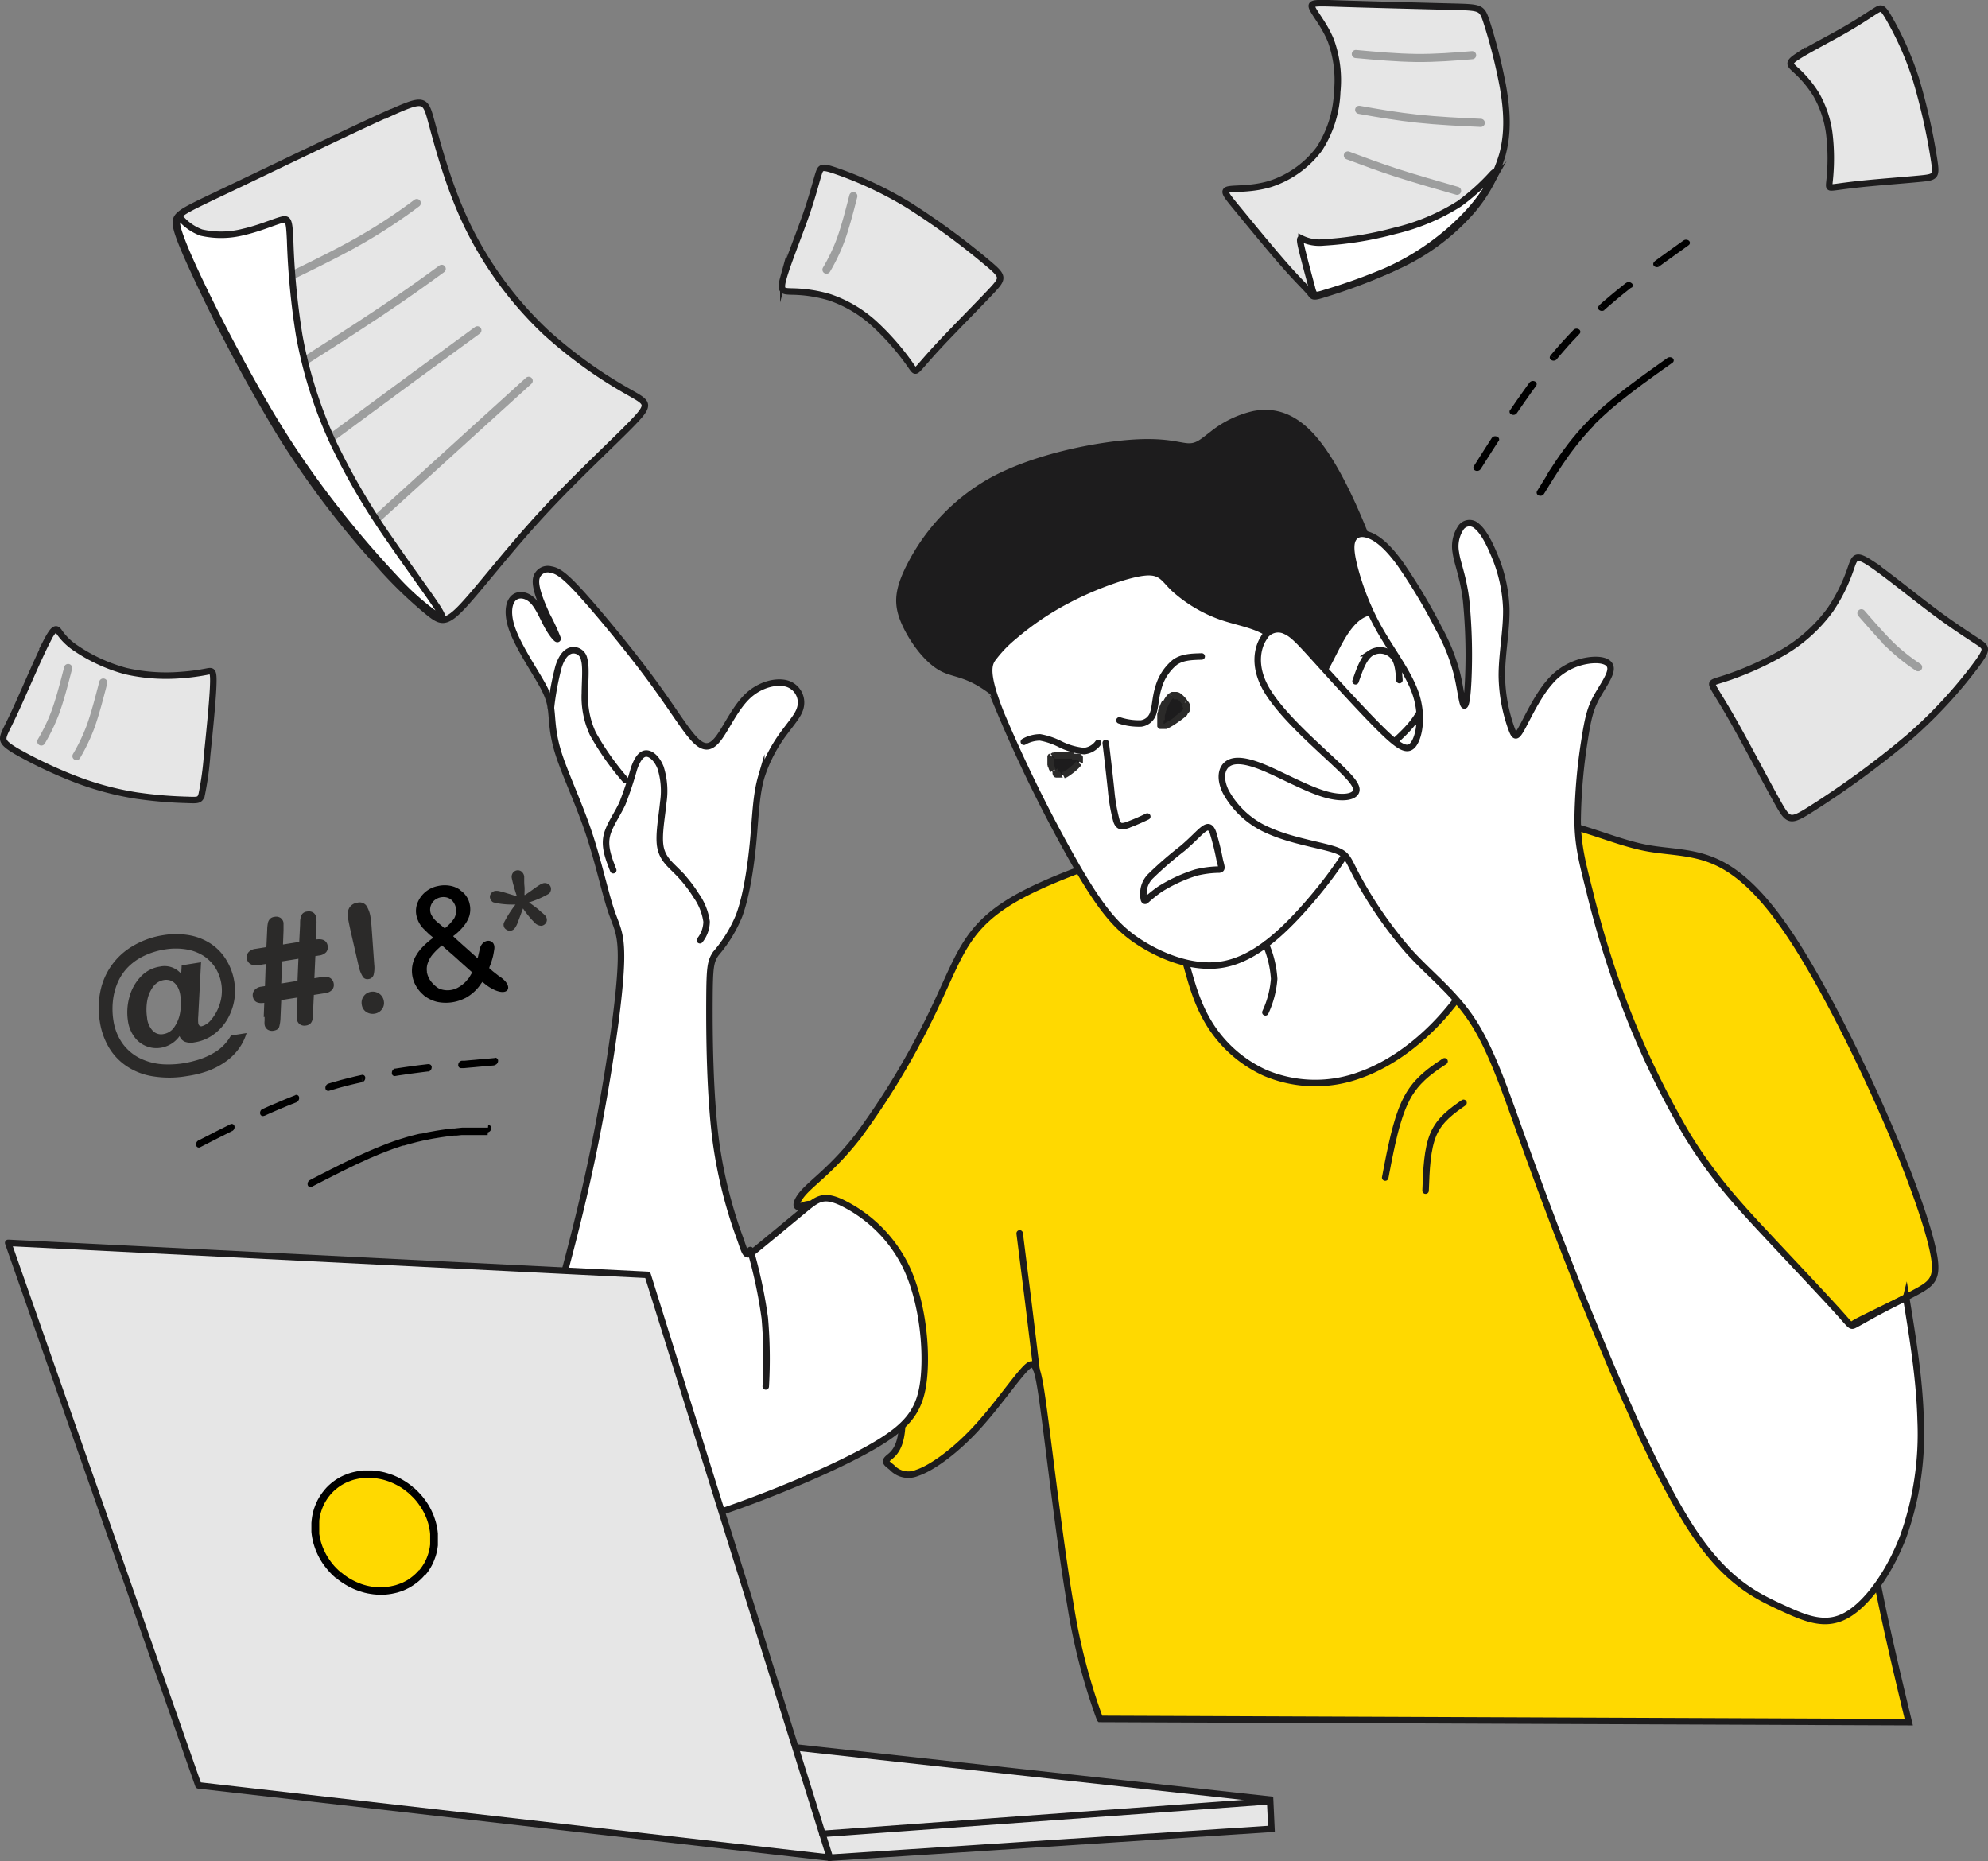 <?xml version="1.0" encoding="UTF-8"?> <svg xmlns="http://www.w3.org/2000/svg" id="Слой_1" data-name="Слой 1" viewBox="0 0 367.33 343.83"><rect x="0" y="0" width="367.33" height="343.83" fill="#808080" stroke="none"/> <defs> <style>.cls-1,.cls-5,.cls-9{fill:#1d1c1d;}.cls-1,.cls-2,.cls-3,.cls-4,.cls-6,.cls-7{stroke:#1d1c1d;stroke-width:1.2px;}.cls-1,.cls-2,.cls-3,.cls-4,.cls-6,.cls-8{stroke-miterlimit:10;}.cls-1,.cls-11,.cls-12,.cls-2,.cls-3,.cls-6,.cls-7,.cls-9{fill-rule:evenodd;}.cls-11,.cls-2{fill:#ffd900;}.cls-2,.cls-3,.cls-4,.cls-6,.cls-7,.cls-8{stroke-linecap:round;}.cls-3{fill:#fff;}.cls-4,.cls-8{fill:none;}.cls-6,.cls-7{fill:#e6e6e6;}.cls-7{stroke-linejoin:round;}.cls-8{stroke:#9d9e9e;stroke-width:1.5px;}.cls-10{fill:#2b2a29;}</style> </defs> <g id="Слой_1-2" data-name="Слой_1"> <path class="cls-1" d="M312.76,238.38c-6.91-6.73-9.83-5.84-12.68-7.34s-5.62-5.36-7-8.58-1.28-5.77,1.06-10.34a37.52,37.52,0,0,1,14.77-15.53c7.82-4.39,18.86-6.58,25.62-7.13s9.24.55,11,.62,2.67-.88,4.46-2.23a19,19,0,0,1,7.67-3.73c3.26-.62,7.13-.1,11.19,4.68s8.29,13.85,12.17,25,7.38,24.27,4.56,34.58-11.95,17.76-20.35,21.52-16.08,3.84-25.37-3.29S319.67,245.1,312.76,238.38Z" transform="translate(-125.99 -107.59)"></path> <path class="cls-2" d="M398.39,257a129.05,129.05,0,0,1,18.31,3.25c4.86,1.35,9.17,3.18,13.48,4s8.63.59,13.08,2.67,9.07,6.47,14.55,15.06,11.84,21.38,16.55,32.19,7.79,19.66,8.81,24.56,0,5.85-3,7.49-8,4-10.49,5.27-2.6,1.49-2.09,7.89,1.61,19,3.56,31.06,4.74,23.71,7.53,35.32l-149.45-.6a111,111,0,0,1-5.45-21.08c-1.86-10.82-3.76-27.34-4.93-36s-1.6-9.57-3.58-7.45-5.48,7.23-9.28,11.25-7.89,6.95-10.53,7.82a4.12,4.12,0,0,1-4.67-1c-.88-.73-1.46-1-.73-1.68s2.77-1.68,2.63-7.46-2.49-16.3-5.48-24-6.66-12.72-9.14-14.55-3.8-.51-4.46-.44-.66-1.09,1.17-3,5.48-4.54,9.79-10.09a140.94,140.94,0,0,0,12.58-20.54c3.28-6.5,4.89-11,7.16-14.69s5.19-6.43,10.16-9.14,12-5.33,21.41-8.55,21.27-7,32.53-8.33,21.93-.15,30,.88Z" transform="translate(-125.99 -107.59)"></path> <path class="cls-3" d="M344.63,283.92c1.06,3.17,1.86,7.49,4.13,11.62a23.55,23.55,0,0,0,11,10.27,23.84,23.84,0,0,0,17.61.36c6.33-2.26,12.69-7.23,17.69-13.81s8.66-14.77,9.58-22.55-.92-15.17-5.67-20.91-12.42-9.83-19.59-9.06-13.81,6.4-20.13,13.34-12.32,15.2-14.66,20.36S343.57,280.74,344.63,283.92Z" transform="translate(-125.99 -107.59)"></path> <path class="cls-3" d="M310.61,238.64A261.66,261.66,0,0,0,325,267.8c4.83,8.33,7.75,11.55,12,14.18s9.8,4.68,14.91,3.8,9.8-4.68,14.47-9.8,9.36-11.54,11.26-16.37,1-8,2.27-10.67,4.6-4.68,7-7.67,3.88-7,2.71-11-5-8.11-8-9.28-5.41.59-7.53,4.09-4,8.77-5.85,8.77-3.58-5.26-6.36-8-6.58-3.07-10.16-4.31a25.9,25.9,0,0,1-8.84-5.26c-1.9-1.83-2.34-3.29-5.56-2.92s-9.21,2.55-13.88,5a52.4,52.4,0,0,0-10.09,6.79,23,23,0,0,0-3.65,3.73c-.88,1.1-1.91,2.41.95,9.8Z" transform="translate(-125.99 -107.59)"></path> <path class="cls-4" d="M359.88,282.05a19.12,19.12,0,0,1,1.54,6.38,17.87,17.87,0,0,1-1.62,6.19" transform="translate(-125.99 -107.59)"></path> <path class="cls-4" d="M376.46,233.45c.73-2.12,1.46-4.24,2.74-5.16a3.25,3.25,0,0,1,4.09.4c1,1,1.14,2.78,1.28,4.54" transform="translate(-125.99 -107.59)"></path> <path class="cls-4" d="M315.17,244.63a6.14,6.14,0,0,1,3-.81,13.42,13.42,0,0,1,3.75,1.28,12.53,12.53,0,0,0,4.38,1.25,3.68,3.68,0,0,0,2.6-1.5" transform="translate(-125.99 -107.59)"></path> <path class="cls-4" d="M332.83,240.68a11.63,11.63,0,0,0,4,.57,2.73,2.73,0,0,0,2.27-2c.38-1.17.38-2.81.93-4.6a9.24,9.24,0,0,1,3.07-4.72c1.43-1,3.18-1,4.93-1.06" transform="translate(-125.99 -107.59)"></path> <path class="cls-4" d="M330.3,244.85c.37,3.1.73,6.21,1,8.79a32.59,32.59,0,0,0,1,5.66c.38,1,.89,1.08,1.86.77a40.28,40.28,0,0,0,3.82-1.63" transform="translate(-125.99 -107.59)"></path> <path class="cls-4" d="M337.27,272.84a4.43,4.43,0,0,1,1.35-3.41,68,68,0,0,1,5.84-5.07c1.89-1.6,3-2.88,3.84-3.52s1.34-.64,1.81.56a47,47,0,0,1,1.24,5c.33,1.39.55,1.75-.08,1.85a18.77,18.77,0,0,0-4.26.54,28.33,28.33,0,0,0-6.7,3.08,24.62,24.62,0,0,0-2.62,2.11c-.33.17-.41-.34-.42-1.15Z" transform="translate(-125.99 -107.59)"></path> <path class="cls-3" d="M478.19,347.29c1.25,7.61,2.49,15.21,2.68,22.7a56.49,56.49,0,0,1-3.22,21.49c-2.52,6.62-6.68,12.47-10.59,14.59s-7.57.51-12.06-1.57-9.83-4.65-15.83-13.49S426.53,367,421,353.62s-9.91-25.1-13.38-34.75-6-17.25-9.54-22.66-8-8.62-12-13.12a75.55,75.55,0,0,1-9.36-13.58c-1.76-3.31-1.69-4.16-4.35-5s-8.08-1.68-12.09-3.53a16.27,16.27,0,0,1-7.8-7.12c-1.16-2.39-.84-4.29.36-5.15s3.3-.69,6.61.67,7.84,3.9,11.28,4.92,5.8.51,5.88-.76-2.14-3.31-5.8-6.71-8.78-8.14-11-12.19-1.47-7.38-.34-9.13a3,3,0,0,1,4.07-1.32c1.39.61,2.64,2,5.89,5.59s8.51,9.4,11.87,12.69,4.83,4.06,5.89,2.59,1.72-5.22.42-9.18-4.57-8.12-6.92-12.34a48.26,48.26,0,0,1-4.49-11.33c-.7-2.84-.69-4.26-.17-5.12s1.55-1.15,3-.6,3.26,1.94,5.63,5.19a103.24,103.24,0,0,1,7.2,12.06,35.19,35.19,0,0,1,3.36,8.41c.59,2.44.88,5.08,1.21,5.66s.69-.88.86-4.81a103,103,0,0,0-.42-14.67c-.55-4.35-1.61-6.65-1.88-8.67a6.18,6.18,0,0,1,1-4.67,1.93,1.93,0,0,1,2.88-.19c1,.81,2.06,2.53,3.14,5.13a27.79,27.79,0,0,1,2.3,10.06c.09,4-.86,8.54-.82,12.59a30,30,0,0,0,1.72,9.47c.66,1.83.95,1.9,2,0s2.88-5.88,5.08-8.4a11.52,11.52,0,0,1,7-4c2.24-.36,4.18,0,4.29,1.35s-1.61,3.56-2.69,5.59-1.51,3.86-2.12,7.78A101.44,101.44,0,0,0,417.5,259c0,4.68.88,8,2.14,13a179.26,179.26,0,0,0,6,19.77,158.24,158.24,0,0,0,12.17,25.65c4.64,7.57,9.46,12.83,14.56,18.28s10.45,11.11,13.07,14,2.47,3.06,3.29,2.63,2.59-1.45,4.32-2.38,3.43-1.77,5.13-2.62Z" transform="translate(-125.99 -107.59)"></path> <path class="cls-4" d="M317.51,360.61Q316,348,314.4,335.46" transform="translate(-125.99 -107.59)"></path> <path class="cls-5" d="M382.53,325.26a.6.6,0,1,1-1.18-.22Zm2.75-14.77,1.07.55h0l-.16.33-.16.34-.16.35-.15.36-.15.37-.14.38-.14.39-.14.4-.13.4-.13.42-.13.42-.13.43-.12.44-.12.44-.12.45-.11.46-.11.46-.11.47-.11.47-.11.48-.1.48-.11.49-.1.49-.1.49-.1.49-.1.5-.1.5-.09.5-.1.51-.1.5-.09.51-.1.5-1.18-.22.1-.51.09-.5.1-.51.1-.5.09-.51.1-.5.1-.5.1-.5.1-.5.11-.49.1-.49.11-.49.11-.48.11-.48.11-.48.11-.47.12-.46.12-.46.12-.46.13-.45.13-.44.13-.44.13-.43.14-.42.15-.41.14-.41.15-.4.16-.39.16-.38.16-.37.17-.36.18-.36Zm7.29-7.32.67,1-.25.17-.24.16-.25.17-.24.16L392,305l-.25.17-.24.17-.23.17-.24.17-.23.18-.24.18-.23.18-.23.18-.22.19-.23.2-.22.19-.22.21-.21.21-.21.21-.22.22-.2.22-.21.24-.2.23-.19.25-.2.25-.19.27-.18.27-.19.28-.18.28-.17.3-.17.31-.17.32-1.07-.55.18-.34.19-.33.19-.33.19-.31.2-.3.2-.3.21-.28.21-.28.21-.27.22-.26.22-.25.23-.24.23-.24.23-.23.23-.22.23-.22.24-.21.24-.21.24-.2.24-.2.24-.19.25-.19.24-.18.25-.18.25-.18.24-.18.25-.17.25-.17.25-.17.25-.16.24-.17.25-.16Zm0,0a.6.6,0,1,1,.67,1l-.67-1Z" transform="translate(-125.99 -107.59)"></path> <path class="cls-4" d="M396.41,311.34c-2.19,1.53-4.38,3.07-5.55,5.77s-1.32,6.58-1.46,10.45" transform="translate(-125.99 -107.59)"></path> <path class="cls-3" d="M274.42,331.22c-2.56,2.12-6.61,5.48-8.6,7.09s-1.92,1.46-3-1.68a85.31,85.31,0,0,1-4.53-18c-1.17-8.73-1.24-20.06-1.21-26.24s.19-7.2,1.21-8.66a25.6,25.6,0,0,0,4.28-7c1.35-3.65,2.15-9.06,2.59-13.7s.51-8.52,1.5-11.91a27.61,27.61,0,0,1,4.42-8.41c1.54-2.08,2.71-3.33,2.89-4.86a3.65,3.65,0,0,0-2.52-3.95c-1.9-.58-4.9.08-7.2,2.19s-3.91,5.71-5.34,7.68-2.67,2.34-4.46.55-4.13-5.74-8-11-9.18-11.73-12.54-15.49-4.75-4.79-6.1-5a2.17,2.17,0,0,0-2.78,2c-.11,1.6,1,4.23,2,6.43a39.05,39.05,0,0,1,2,4.31c0,.37-.95-.66-1.82-2.23s-1.68-3.69-2.85-4.82-2.71-1.28-3.58-.33-1.1,3-.11,5.73,3.18,6.18,4.64,8.63,2.19,3.91,2.48,5.85.15,4.35,1.32,8.15,3.65,9,5.52,14.47,3.1,11.25,4.2,14.58,2,4.2,1.9,9.43-1.39,14.8-3,24.19-3.58,18.6-6.36,29.31-6.36,22.92-5.19,32.24,7.09,15.75,13.75,17.94,14,.15,22.88-3.07S282,378,288.13,374.31s8.09-6.69,8.6-12.54-.45-14.54-3.63-20.76a25.79,25.79,0,0,0-11.82-11.36c-3.24-1.43-4.3-.55-6.86,1.57Z" transform="translate(-125.99 -107.59)"></path> <path class="cls-4" d="M264.63,338.53a89.11,89.11,0,0,1,2.67,12.53,86.54,86.54,0,0,1,.18,12.68" transform="translate(-125.99 -107.59)"></path> <path class="cls-4" d="M227.79,238.36a52.17,52.17,0,0,1,1.41-7.6c.6-1.87,1.41-2.75,2.34-3a2,2,0,0,1,2.39,1.65c.4,1.42.15,3.84.13,6.25a16.05,16.05,0,0,0,1.48,7.49,50,50,0,0,0,6,8.52" transform="translate(-125.99 -107.59)"></path> <path class="cls-4" d="M239.3,268.36c-.8-2.05-1.6-4.09-1.24-6.1s1.9-4,2.93-6.22a66.63,66.63,0,0,0,2.15-6.46c.62-1.76,1.35-2.78,2.27-2.78s2,1,2.63,2.59a14.18,14.18,0,0,1,.51,6.4c-.26,2.7-.91,6-.55,8.18s1.76,3.29,3.07,4.61a25.12,25.12,0,0,1,3.58,4.5,11.1,11.1,0,0,1,1.9,4.78,5.6,5.6,0,0,1-1.24,3.44" transform="translate(-125.99 -107.59)"></path> <polygon class="cls-6" points="138.82 321.94 234.68 332.48 234.93 337.88 153.34 343.21 138.82 321.94"></polygon> <polygon class="cls-7" points="1.51 229.62 36.66 329.85 153.34 343.21 119.67 235.53 1.51 229.62"></polygon> <line class="cls-4" x1="151.96" y1="338.81" x2="234.09" y2="332.81"></line> <path class="cls-6" d="M197.67,128.61c-6.71,3-19.93,9.41-27.61,13.07s-9.79,4.6-10.89,5.59-1.17,2,2.08,9.17a310.18,310.18,0,0,0,16.41,31.1,165.05,165.05,0,0,0,18,23.9,78,78,0,0,0,9.75,9.47c2,1.53,2.93,2,6-1.25s8.26-10.08,14.54-16.92,13.67-13.63,17-17.1,2.71-3.62-.73-5.59A84.36,84.36,0,0,1,226.87,169a68,68,0,0,1-14.43-19.55c-3.6-7.41-5.65-15.37-6.77-19.48s-1.29-4.37-8-1.32Z" transform="translate(-125.99 -107.59)"></path> <path class="cls-8" d="M171.65,162.42c7.24-3.43,14.47-6.87,19.7-9.76A99.49,99.49,0,0,0,203,145.1" transform="translate(-125.99 -107.59)"></path> <path class="cls-8" d="M178.19,176.88c6.59-4.2,13.18-8.4,18.09-11.68s8.12-5.6,11.33-7.94" transform="translate(-125.99 -107.59)"></path> <path class="cls-8" d="M184,190.82c6.85-5.07,13.7-10.13,18.74-13.83s8.25-6,11.46-8.38" transform="translate(-125.99 -107.59)"></path> <path class="cls-8" d="M195.93,203.14l17.23-15.66c4.62-4.2,7.57-6.87,10.52-9.54" transform="translate(-125.99 -107.59)"></path> <path class="cls-3" d="M159.57,148.13a9.19,9.19,0,0,0,3.63,2.43,16.53,16.53,0,0,0,7.83-.13c2.83-.64,5.5-1.81,6.89-2.19s1.5,0,1.68,3.7a137,137,0,0,0,1.68,17.62,82,82,0,0,0,6.49,20.28,126.48,126.48,0,0,0,10.41,17.65c3.61,5.27,7,9.84,8.51,12.15s1.1,2.36-.29,1.44a47.35,47.35,0,0,1-7.38-6.62,188.67,188.67,0,0,1-12.8-15.16,168.35,168.35,0,0,1-11.5-17.36c-3.62-6.21-7.25-13.09-9.88-18.4s-4.29-9-5.18-11.32-1-3-1-3.62.26-1,.88-.47Z" transform="translate(-125.99 -107.59)"></path> <path class="cls-6" d="M270.73,159c.67-2.45,2.65-7.38,4-11.18s2-6.47,2.45-7.92.56-1.66,3.21-.76a69.26,69.26,0,0,1,13.4,6.3,134.47,134.47,0,0,1,14.64,10.71c3,2.52,3,2.78.82,5.12s-6.58,6.76-9.32,9.68-3.84,4.35-4.41,4.88-.6.16-1.82-1.52a47.15,47.15,0,0,0-6.25-7,23.55,23.55,0,0,0-8.15-4.79,25.51,25.51,0,0,0-7-1.07c-1.63-.06-2.25,0-1.57-2.47Z" transform="translate(-125.99 -107.59)"></path> <path class="cls-6" d="M134.62,226.16c-1.42,2.76-3.87,8.5-5.46,12s-2.32,4.63-2.52,5.48.13,1.41,2.39,2.75a81.89,81.89,0,0,0,10.51,5,55.34,55.34,0,0,0,11.68,3.18,79,79,0,0,0,9.41.8c2,.08,2.32.08,2.63-1a56.46,56.46,0,0,0,1-7.27c.42-4,1-9.76,1.12-12.66s-.11-2.95-1-2.8a38.17,38.17,0,0,1-4.92.66,33.47,33.47,0,0,1-10.25-.73,30.76,30.76,0,0,1-9.36-4.33,11.09,11.09,0,0,1-3-3c-.46-.59-.86-.81-2.29,1.95Z" transform="translate(-125.99 -107.59)"></path> <path class="cls-6" d="M471.47,211.57c2.63,1.7,7.69,5.85,11.67,8.83s6.85,4.78,8.39,5.81,1.74,1.29-.29,4.07a86.31,86.31,0,0,1-12.38,13.4,165.07,165.07,0,0,1-18,13.23c-4.08,2.61-4.38,2.51-6.32-.93s-5.5-10.24-7.92-14.55-3.69-6.12-4.1-7,0-.77,2.46-1.59a57.44,57.44,0,0,0,10.52-4.75,28.83,28.83,0,0,0,8.65-7.8A31.66,31.66,0,0,0,468,212.5c.67-1.89.85-2.63,3.48-.93Z" transform="translate(-125.99 -107.59)"></path> <path class="cls-6" d="M458.05,118.08c1.77-1.17,5.71-3.19,8.62-4.85s4.82-3,5.87-3.64,1.27-.73,2.44,1.28a58.15,58.15,0,0,1,5,11.29,113,113,0,0,1,3.34,14.74c.51,3.23.37,3.4-2.28,3.67s-7.84.65-11.16,1-4.79.63-5.44.65-.47-.22-.32-2a38.45,38.45,0,0,0-.11-7.81,19.44,19.44,0,0,0-2.5-7.46,20.94,20.94,0,0,0-3.8-4.5c-1-.93-1.4-1.24.36-2.41Z" transform="translate(-125.99 -107.59)"></path> <path class="cls-6" d="M368.48,109.1c.46,1.06,2.32,3.26,3.42,6a21.39,21.39,0,0,1,1.17,9.47,20.72,20.72,0,0,1-3.31,10.52,18.35,18.35,0,0,1-9.1,6.49c-3.31,1-6.34.78-7.57,1s-.64.92,1.54,3.57,5.94,7.25,8.59,10.27,4.18,4.44,4.82,5.24.38,1,3.2.09a104.08,104.08,0,0,0,13.65-5.32A40.74,40.74,0,0,0,397,147.57a28.13,28.13,0,0,0,6.6-11.44c1.07-4,.89-8,.09-12.55a97.53,97.53,0,0,0-3.07-12.1c-.84-2.52-1.1-2.52-6.12-2.65s-14.82-.38-20.2-.55S368,108,368.48,109.1Z" transform="translate(-125.99 -107.59)"></path> <path class="cls-3" d="M368.38,160.68c-.44-1.61-1.31-4.85-1.77-6.72s-.49-2.39-.14-2.3a7.48,7.48,0,0,0,4.11.72,65,65,0,0,0,13.08-2.13,39.14,39.14,0,0,0,11.94-5,40.26,40.26,0,0,0,6.2-5.59c.9-.85.51.05-.23,1.36a32.69,32.69,0,0,1-3.46,4.9,43.72,43.72,0,0,1-6.38,6,45.9,45.9,0,0,1-9.65,5.76,107.36,107.36,0,0,1-10.91,3.93c-2.34.73-2.35.73-2.79-.89Z" transform="translate(-125.99 -107.59)"></path> <path class="cls-9" d="M342.4,236.14c-.91.62-1.75,3-2,4.38s0,1.63,1,1.16a17.33,17.33,0,0,0,3.59-2.47c.78-.76.54-1.05-.06-1.78s-1.58-1.9-2.48-1.29Z" transform="translate(-125.99 -107.59)"></path> <path id="_1" data-name="1" class="cls-10" d="M341,240.65l-1.18-.26h0l0-.14,0-.14,0-.15,0-.15,0-.16,0-.16.05-.16.05-.16.06-.17,0-.17.06-.17.06-.17.06-.17.07-.17.07-.16.07-.17.07-.17.07-.16.08-.16.08-.16L341,237l.08-.15.08-.15.09-.14.09-.14.09-.13.1-.12.1-.12.1-.12.11-.11.12-.1.12-.09.68,1-.05,0-.05.05-.06.06-.06.07-.07.07-.06.09-.07.1-.07.11-.07.11-.07.12-.07.13-.07.13-.07.14-.07.15-.06.14-.07.15-.06.15-.06.16-.06.16-.06.15-.06.16,0,.15-.05.16-.05.16-.05.15-.05.15,0,.14,0,.15,0,.14,0,.13,0,.13,0,.12Zm.14.49.51,1.08h0l-.11.05-.1,0-.1,0-.1,0-.1,0-.1,0-.1,0-.1,0h-.33l-.12,0-.12,0-.12-.07-.1-.07-.09-.1-.08-.1-.06-.11,0-.1,0-.11,0-.1v-.75l0-.12,0-.13,0-.12,0-.14,1.18.26,0,.11,0,.11,0,.1v.48h0v0l0,0,0,0,0,0,0,0h0l.06,0,.06,0,.07,0,.07,0,.08,0Zm3.43-2.35.84.85h0l-.09.08-.09.08-.09.08-.1.09-.1.09-.1.08-.11.09-.12.09-.11.09-.12.09-.12.09-.12.09-.13.09-.13.09-.13.09-.12.09-.13.09-.14.09-.13.09-.13.08-.13.08-.13.09-.12.08-.13.07-.13.08-.12.07-.12.07-.12.06-.12.06-.11.06-.11.06-.11.05-.51-1.08.09,0,.09,0,.1-.05.11-.06.1-.06.11-.06.12-.06.11-.07.12-.07.12-.08.12-.07.12-.08.12-.08.13-.08.12-.09.12-.08L343,240l.12-.09.12-.08.12-.09.11-.09.11-.08.11-.08.11-.09.11-.08.1-.08.09-.08.09-.08.09-.07.08-.07.07-.07.07-.06Zm-.11-1,.93-.76h0l.06.07.05.07.06.06.05.07.05.06.05.07,0,.06.05.07.05.07,0,.07,0,.08,0,.07,0,.08,0,.09,0,.09,0,.1v.4l0,.09,0,.1,0,.09,0,.09-.05.08-.05.08-.06.08-.06.08-.07.08-.07.08-.07.08-.08.08-.84-.85.06-.06.05-.06.05,0,0-.05,0,0,0,0,0,0v-.06h0v0l0,0,0,0,0,0,0,0,0,0,0,0,0-.05,0-.06-.05-.06,0-.06-.06-.07Zm-1.67-1.17-.68-1h0l.13-.08.14-.07.14-.05.14,0,.14,0h.42l.14,0,.12,0,.13.05.11.05.12,0,.1.06.11.07.1.07.1.07.09.07.09.08.09.08.09.08.08.08.08.09.08.08.08.08.07.08.07.08.07.08.07.08.06.08.06.07.06.07-.93.76-.05-.07-.06-.07-.06-.07-.06-.07-.06-.07-.07-.08-.06-.07-.07-.07-.06-.07-.07-.06-.06-.07-.07-.06-.07-.06-.06,0-.06-.05-.07,0-.06,0-.06,0-.06,0-.05,0-.05,0-.05,0h-.23l0,0h0l0,0Z" transform="translate(-125.99 -107.59)"></path> <path class="cls-9" d="M320.39,247.3c.6-.57,2.54-.38,3.76-.14s1.73.56,1.22,1.29a9.69,9.69,0,0,1-2.86,2.31c-.85.41-1,.09-1.5-.73s-1.22-2.15-.62-2.73Z" transform="translate(-125.99 -107.59)"></path> <path id="_1-2" data-name="1" class="cls-10" d="M324,247.75h0l-.11,0-.11,0-.12,0-.12,0-.13,0-.12,0-.13,0h-.13l-.13,0h-1.57l-.1,0h-.08l-.08,0-.07,0-.07,0,0,0,0,0,0,0,0,0h0l-.82-.87.1-.09.12-.08.11-.07.12,0,.13-.05.12-.05.13,0,.13,0,.13,0,.13,0,.14,0h1.58l.14,0,.14,0h.15l.14,0,.13,0,.14,0,.13,0,.13,0,.13,0,.12,0h0l-.24,1.17Zm.85.36h0l0,0,0,0V248h0V248h0l0,0h0l0,0-.05,0,0,0-.06,0-.07,0-.07,0-.08,0-.08,0-.09,0-.1,0-.1,0-.11,0,.24-1.17.12,0,.12,0,.11,0,.11,0,.1,0,.11,0,.1,0,.09,0,.1,0,.09,0,.09,0,.08.05.09,0,.08.05.08.06.08.07.07.07.07.08.06.1.06.1,0,.11,0,.11v.35l0,.11,0,.1,0,.1,0,.1,0,.09-.06.09-.05.09h0l-1-.68Zm-2.63,2.11h0l.07,0,.07,0,.08-.05.08,0,.09-.05.09-.05.09-.06.1-.06.09-.07.1-.07.1-.06.1-.08.1-.07.09-.07.1-.08.1-.08.1-.07.09-.08.1-.08.09-.08.09-.08.09-.07.08-.08.08-.08.08-.07.07-.07.06-.07.07-.07.05-.07.05-.06.05-.05,0-.06,1,.68-.07.09-.07.09-.07.09-.07.08-.08.09-.09.09-.08.09-.09.09-.1.08-.09.09-.1.09-.1.09-.1.09-.11.08-.1.09-.11.09-.11.08-.11.08-.1.08-.11.08-.11.08-.11.08-.11.07-.11.08-.1.07-.11.06-.1.07-.1.06-.1,0-.1.06-.09.05-.1.05h0l-.52-1.08Zm-.72-.49h0l0,.08,0,.07,0,.06,0,.06,0,.06,0,.06,0,0,0,.05,0,0,0,0,0,0v0h.18l.05,0,.06,0,.06,0,.52,1.08-.09,0-.09,0-.09,0-.09,0-.09,0-.09,0-.09,0h-.38l-.1,0-.1,0-.09,0-.09-.05-.08,0-.07-.05-.08-.06-.06-.06-.06-.06,0-.06-.06-.06,0-.07-.05-.06,0-.07-.05-.06,0-.07,0-.07,0-.07,0-.07-.05-.08,0-.07h0l1-.59Zm-.73-2h0v.37l0,.07,0,.08,0,.08,0,.08,0,.08,0,.09,0,.08,0,.09,0,.09,0,.08.05.09,0,.09.05.09,0,.08.05.09,0,.08.05.08.05.08,0,.08-1,.59,0-.07-.05-.09,0-.08-.05-.09-.05-.09-.05-.1-.05-.09,0-.1-.05-.1-.05-.1-.05-.11-.05-.1,0-.11-.05-.11,0-.11,0-.1,0-.12,0-.11,0-.11,0-.12,0-.11v-.48l0-.13,0-.13,0-.12.05-.13.07-.12.09-.11.1-.11h0l.82.87Z" transform="translate(-125.99 -107.59)"></path> <path class="cls-11" d="M201.9,382.87c4.84,4.1,5.76,10.95,2.08,15.3s-10.6,4.54-15.43.44-5.76-10.95-2.08-15.3S197.07,378.77,201.9,382.87Z" transform="translate(-125.99 -107.59)"></path> <path id="_1-3" data-name="1" d="M204.51,398.62l-1.07-.91h0l.31-.38.28-.4.26-.41.23-.41.21-.43.18-.44.16-.45.14-.45.11-.46.09-.47.06-.48,0-.47,0-.48v-.49l0-.48-.05-.49-.08-.48-.1-.49-.12-.48-.15-.48-.17-.48-.2-.47-.21-.46-.24-.46-.26-.45-.29-.44-.3-.43L203,385l-.35-.41-.38-.4-.39-.38-.42-.37.91-1.07.46.41.44.43.42.45.39.45.37.48.35.48.32.5.29.5.27.52.24.52.22.53.19.54.17.54.14.54.11.55.09.55.06.56,0,.55V392l0,.55,0,.55-.07.54-.1.54-.13.54-.16.52-.19.52-.21.51-.24.5-.27.48-.3.48-.33.46-.36.44Zm-16.42.52.91-1.07h0l.44.35.44.33.45.31.47.28.47.25.47.23.49.21.48.19.49.16.5.14.49.11.5.09.5.07.49,0,.5,0h.49l.49,0,.48-.05.48-.07.47-.1.47-.11.45-.15.45-.16.44-.18.42-.21.42-.23.4-.25L202,399l.38-.3.36-.32.34-.34.33-.37,1.07.91-.38.43-.4.4-.42.37-.44.34-.45.32-.47.3-.48.27-.49.24-.5.21-.52.19-.52.16-.54.13-.54.11-.54.08-.55.06-.56,0h-.56l-.56,0-.56-.05-.56-.08-.56-.1-.56-.13-.55-.16-.56-.18-.54-.2-.54-.24-.54-.26-.52-.29-.52-.31-.51-.34-.49-.36-.49-.4Zm-2.15-16.28,1.07.91h0l-.31.38-.28.4-.26.41-.23.41-.21.43-.18.44-.16.45-.14.45-.11.46-.09.47-.06.47,0,.48,0,.48V390l0,.48,0,.49.08.48.1.49.12.48.15.48.17.48.2.47.21.46.24.46.26.45.29.44.3.43.33.43.35.41.38.4.39.38.42.37-.91,1.07-.46-.41-.44-.43-.42-.45-.39-.46-.37-.47-.35-.48-.32-.5-.29-.5-.27-.52-.24-.52-.22-.53-.19-.54-.17-.54-.14-.55-.11-.54-.09-.56-.06-.55,0-.55v-.55l0-.55.05-.55.07-.54.1-.54.13-.54.16-.52.19-.52.21-.51.24-.5.27-.48.3-.48.33-.46.36-.44Zm16.42-.52-.91,1.07h0l-.44-.35-.44-.33-.45-.31-.47-.28-.47-.25-.47-.23-.48-.21-.49-.19-.49-.16-.5-.14-.49-.11-.5-.09-.5-.07-.49-.05-.5,0h-.49l-.49,0-.48.05-.48.07-.47.1-.47.11-.45.14-.45.17-.44.18-.42.21-.42.23-.4.25-.39.28-.38.3-.36.32-.34.34-.33.37-1.07-.91.38-.43.4-.4.42-.37.44-.35L188,381l.46-.29.49-.27.49-.24.5-.21.52-.19.52-.16.54-.13.54-.11.54-.08.55-.06.56,0h.56l.56,0,.56.05.56.08.56.1.56.13.55.16.56.18.54.2.54.24.54.26.52.29.52.31.51.34.49.36.49.4Z" transform="translate(-125.99 -107.59)"></path> <path class="cls-8" d="M398,117.79c-3.36.27-6.72.55-10.3.51s-7.38-.38-11.19-.73" transform="translate(-125.99 -107.59)"></path> <path class="cls-8" d="M399.6,130.29c-3.94-.18-7.89-.37-11.64-.77s-7.29-1-10.83-1.64" transform="translate(-125.99 -107.59)"></path> <path class="cls-8" d="M395.22,142.84c-3.8-1.09-7.6-2.18-11-3.27s-6.27-2.18-9.18-3.26" transform="translate(-125.99 -107.59)"></path> <path class="cls-8" d="M283.66,143.82c-.77,3-1.53,5.9-2.36,8.16a33.34,33.34,0,0,1-2.6,5.43" transform="translate(-125.99 -107.59)"></path> <path class="cls-8" d="M138.58,231c-.77,3-1.53,5.89-2.36,8.16a33.61,33.61,0,0,1-2.6,5.42" transform="translate(-125.99 -107.59)"></path> <path class="cls-8" d="M145.07,233.69c-.76,2.95-1.53,5.9-2.35,8.16a34.19,34.19,0,0,1-2.6,5.43" transform="translate(-125.99 -107.59)"></path> <path class="cls-8" d="M469.93,220.89c2,2.3,4,4.6,5.74,6.26a35.16,35.16,0,0,0,4.73,3.71" transform="translate(-125.99 -107.59)"></path> <path class="cls-10" d="M159.47,287.52l.09-1.58,3.58-.57-.52,10a6.52,6.52,0,0,0,0,1.24.75.75,0,0,0,.23.47.5.5,0,0,0,.4.11A3.39,3.39,0,0,0,165,296a8.56,8.56,0,0,0,1.6-2.92,8,8,0,0,0-.81-6.68,7.41,7.41,0,0,0-2.18-2.21,8.6,8.6,0,0,0-3.14-1.19,12.31,12.31,0,0,0-4,0,13.75,13.75,0,0,0-3.95,1.23,10.36,10.36,0,0,0-3,2.17,9.44,9.44,0,0,0-1.9,3,11.52,11.52,0,0,0-.78,3.26,13.61,13.61,0,0,0,.11,3.49,9.92,9.92,0,0,0,1.6,4.11,8.87,8.87,0,0,0,3.21,2.8,11.29,11.29,0,0,0,4.57,1.17,17.92,17.92,0,0,0,5.7-.68,13.65,13.65,0,0,0,4.06-1.81,8.5,8.5,0,0,0,2.57-2.83l2.89-.46a9.74,9.74,0,0,1-1.42,2.87,10.65,10.65,0,0,1-2.35,2.34,14.39,14.39,0,0,1-3.21,1.73,19.38,19.38,0,0,1-4,1,19,19,0,0,1-6.14.08,12.13,12.13,0,0,1-4.88-1.8,10.74,10.74,0,0,1-3.39-3.48,13.34,13.34,0,0,1-1.73-4.9,15.06,15.06,0,0,1,.1-5.53,12.52,12.52,0,0,1,6-8.39,15.67,15.67,0,0,1,5.58-2,14.55,14.55,0,0,1,4.84,0,10.65,10.65,0,0,1,4,1.58,9.43,9.43,0,0,1,2.86,3,10.9,10.9,0,0,1,1.49,4.12,10.43,10.43,0,0,1-1.45,7.08,9.32,9.32,0,0,1-2.51,2.65,8,8,0,0,1-3.4,1.36,3.24,3.24,0,0,1-1.77-.1,1.84,1.84,0,0,1-1-1.06,5.2,5.2,0,0,1-2.47,1.9,5.08,5.08,0,0,1-3,.19,5,5,0,0,1-2.63-1.61,6.42,6.42,0,0,1-1.44-3.29,10.4,10.4,0,0,1,.25-4.32,8.72,8.72,0,0,1,2.06-3.78,6.09,6.09,0,0,1,3.6-1.92,4,4,0,0,1,3.87,1.27Zm-6.3,8.17a4.07,4.07,0,0,0,1.08,2.37,2.14,2.14,0,0,0,1.91.58,3,3,0,0,0,2.08-1.36,6.64,6.64,0,0,0,1.06-2.79,9.6,9.6,0,0,0,0-3.07,4.44,4.44,0,0,0-.37-1.26,3.06,3.06,0,0,0-.66-.93,2.27,2.27,0,0,0-.91-.53,2.47,2.47,0,0,0-1.09-.05,3.08,3.08,0,0,0-2,1.26,6.17,6.17,0,0,0-1.09,2.64,9.73,9.73,0,0,0,0,3.14Z" transform="translate(-125.99 -107.59)"></path> <path id="_1-4" data-name="1" class="cls-10" d="M174.72,295.49l.1-2.62c-1.25.18-1.95-.22-2.11-1.18a1.42,1.42,0,0,1,.3-1.17,2,2,0,0,1,1.3-.65l.64-.1.14-4.08-1.41.22a2,2,0,0,1-1.43-.22,1.4,1.4,0,0,1-.65-1,1.42,1.42,0,0,1,.3-1.17,2.05,2.05,0,0,1,1.31-.63l2-.32.15-3.19a7.45,7.45,0,0,1,.13-1.28,1.58,1.58,0,0,1,.4-.76,1.36,1.36,0,0,1,.8-.36,1.49,1.49,0,0,1,1.15.2,1.38,1.38,0,0,1,.54.91c0,.1,0,.56,0,1.41l-.1,2.59,3-.48.16-3.19c0-.49,0-.87.08-1.18a1.65,1.65,0,0,1,.32-.8,1.33,1.33,0,0,1,.88-.44,1.54,1.54,0,0,1,1.15.19,1.27,1.27,0,0,1,.54.93,5.14,5.14,0,0,1,.06.55,4.77,4.77,0,0,1,0,.54c0,.17,0,.28,0,.33l-.1,2.62c1.29-.18,2,.21,2.17,1.18a1.42,1.42,0,0,1-.28,1.16,2.13,2.13,0,0,1-1.31.62l-.69.11-.18,4.09,1.5-.24a2,2,0,0,1,1.44.21,1.46,1.46,0,0,1,.63,1,1.4,1.4,0,0,1-.28,1.15,2.05,2.05,0,0,1-1.31.63l-2.08.33-.15,3.22a10.25,10.25,0,0,1-.08,1.19,1.57,1.57,0,0,1-.32.78,1.37,1.37,0,0,1-.89.46,1.51,1.51,0,0,1-1.13-.21,1.34,1.34,0,0,1-.55-.93,6.31,6.31,0,0,1,0-1.41l.1-2.62-3,.48-.14,3.22a7.22,7.22,0,0,1-.25,1.74q-.18.54-1,.69a1.52,1.52,0,0,1-1.14-.21,1.32,1.32,0,0,1-.55-.93,3.07,3.07,0,0,1,0-.7c0-.27,0-.51,0-.71Zm6.41-10.77-3,.48-.17,4.09,3-.48Z" transform="translate(-125.99 -107.59)"></path> <path id="_2" data-name="2" class="cls-10" d="M192.29,286.2l-1.47-6.41c-.28-1.25-.46-2.15-.55-2.7a2.54,2.54,0,0,1,.31-1.85,2,2,0,0,1,1.44-.87,1.56,1.56,0,0,1,1.68.56,5.44,5.44,0,0,1,.77,2.25c.09.6.15,1.21.19,1.83l.48,6.77a5.4,5.4,0,0,1-.11,1.89,1.09,1.09,0,0,1-.93.8A1,1,0,0,1,193,288,6.17,6.17,0,0,1,192.29,286.2Zm2.91,8.67a2.15,2.15,0,0,1-1.52-.31,1.9,1.9,0,0,1-.85-1.4,2,2,0,0,1,.36-1.52,2,2,0,0,1,1.34-.82,2.12,2.12,0,0,1,1.55.36,2,2,0,0,1,.83,1.34,1.93,1.93,0,0,1-.38,1.58,2.07,2.07,0,0,1-1.33.77Z" transform="translate(-125.99 -107.59)"></path> <path id="_3" data-name="3" class="cls-10" d="M223,272.94c.54-.36,1.06-.72,1.55-1.08s.88-.62,1.18-.8a2.37,2.37,0,0,1,.72-.31,1.2,1.2,0,0,1,.87.19,1,1,0,0,1,.47.74,1.06,1.06,0,0,1-.08.59.92.92,0,0,1-.29.43,17.78,17.78,0,0,1-3.69,1.61c.29.19.65.46,1.08.78l.69.53a6.53,6.53,0,0,0,.68.61,6.09,6.09,0,0,1,.61.58,1.21,1.21,0,0,1,.23.55,1,1,0,0,1-.2.81,1.18,1.18,0,0,1-.79.46,1.74,1.74,0,0,1-1.29-.62,16.54,16.54,0,0,1-2.11-2.59c-.5,1.35-.83,2.24-1,2.68a4,4,0,0,1-.54,1,1.06,1.06,0,0,1-.69.42,1.11,1.11,0,0,1-.89-.21,1,1,0,0,1-.45-.68,1,1,0,0,1,.05-.58,20.37,20.37,0,0,1,2.13-3.34c-.78,0-1.47,0-2.09-.07a12.13,12.13,0,0,1-2-.34.79.79,0,0,1-.37-.32,1.2,1.2,0,0,1-.25-.51,1,1,0,0,1,.22-.84,1.15,1.15,0,0,1,.74-.45,2.43,2.43,0,0,1,.85.07c.34.08.78.2,1.33.37l1.84.56c-.2-.55-.4-1.18-.6-1.91s-.31-1.21-.36-1.48a1.27,1.27,0,0,1,.19-.91,1.12,1.12,0,0,1,1.63-.26,1.42,1.42,0,0,1,.48.9c0,.11,0,.32,0,.65s0,.72.05,1.18,0,1,0,1.59Z" transform="translate(-125.99 -107.59)"></path> <path class="cls-12" d="M204.88,287.11a3.29,3.29,0,0,1,.16-1.6,5,5,0,0,1,1.09-1.81,11.56,11.56,0,0,1,1-1l.26-.24a.86.86,0,0,1,.29-.21c.06.13,1.81,1.63,2.08,1.87s.46.41.69.62c.47.42.91.83,1.39,1.25l.69.62.34.3c.11.1.24.2.34.31a.77.77,0,0,1-.12.28l-.31.52a2.63,2.63,0,0,1-.16.26L212,289a6.63,6.63,0,0,1-1.51,1.11,4,4,0,0,1-3.27.16,2,2,0,0,1-.29-.15,5.16,5.16,0,0,1-1-.86,4,4,0,0,1-1.07-2.13Zm3.28-8c-.08-.11-.07-.08-.17-.16l-1.06-.89a4.43,4.43,0,0,1-1.32-1.63,2.27,2.27,0,0,1,.82-2.64,2.64,2.64,0,0,1,2.13-.39,2.27,2.27,0,0,1,.89.49,2.78,2.78,0,0,1,.67,2.89,2.91,2.91,0,0,1-.21.48,8.1,8.1,0,0,1-1.75,1.85Zm1.6,1.4a10,10,0,0,0,1.75-1.63,6.12,6.12,0,0,0,1.18-2,4.34,4.34,0,0,0,.08-2.27,4,4,0,0,0-1.59-2.44A.83.83,0,0,1,211,272a4.41,4.41,0,0,0-1.61-.72,5.57,5.57,0,0,0-2.47,0,5.09,5.09,0,0,0-3.69,2.89A4.09,4.09,0,0,0,203,277a5,5,0,0,0,1.31,2.24l.86.84a4,4,0,0,0,.44.38l.23.19c.07.07.16.13.21.19a13.7,13.7,0,0,0-2.25,2c-.22.25-.39.47-.59.74l-.26.42a3.38,3.38,0,0,0-.24.41,5.59,5.59,0,0,0-.29,4.38,5.4,5.4,0,0,0,.53,1.11,6,6,0,0,0,1,1.25l.4.37a6.41,6.41,0,0,0,2.42,1.17,7.85,7.85,0,0,0,4.9-.57c.14-.07.28-.12.4-.19a8.07,8.07,0,0,0,2.61-2.32,4.81,4.81,0,0,1,.45-.61l.22.18a1.4,1.4,0,0,1,.2.16c.07.07.14.1.22.17a1.56,1.56,0,0,0,.2.16c3.85,2.71,5.4.22,2.17-1.78l-1.12-.88c-.2-.19-.44-.36-.63-.56,0-.15.33-.87.39-1.1s.23-.75.32-1.15.15-.8.22-1.22c.32-2.07-2.36-2.19-2.73.17l-.33,1.43c-.14,0-.22-.13-.32-.22l-.84-.75c-.39-.36-3-2.66-3.37-3.05Z" transform="translate(-125.99 -107.59)"></path> <path d="M398.31,193.71l1.26.55a.8.8,0,0,1-1,.25A.55.55,0,0,1,398.31,193.71Zm4.57-4.64-.27.42-.51.79-.51.79-.5.8-.51.79-.5.8-.51.8-1.26-.55.51-.79.5-.8.51-.8.5-.79.51-.8.51-.79.27-.42,1.26.55Zm0,0-1.26-.55a.77.77,0,0,1,1-.24.54.54,0,0,1,.3.79Zm2.14-5.72,1.24.57a.78.78,0,0,1-1,.23A.54.54,0,0,1,405,183.35Zm4.8-4.48-.43.59-.54.74-.53.76-.53.75-.53.76-.53.77-.47.68-1.24-.57.47-.68.53-.78.53-.76.54-.76.54-.76.54-.76.43-.58,1.22.6Zm0,0-1.22-.6a.82.82,0,0,1,1-.21A.53.53,0,0,1,409.82,178.87Zm2.65-5.56,1.18.65a.81.81,0,0,1-1,.16.53.53,0,0,1-.19-.81Zm4.38-3h0l-.61.65-.6.67-.59.67-.59.68-.59.69-.22.27-1.18-.65.23-.28.59-.7.6-.69.61-.69.61-.67.62-.67h0l1.12.72Zm1-1.05-.38.4-.62.65-1.12-.72.62-.66.38-.39Zm0,0-1.12-.72a.81.81,0,0,1,1-.1.52.52,0,0,1,.12.82Zm3.58-5.18,1.05.79a.83.83,0,0,1-1,0A.51.51,0,0,1,421.43,164.1Zm6-3.35-.05,0-.7.56-.69.55-.69.57-.68.56-.68.58-.67.57-.67.59-.14.12-1.05-.79.15-.13.67-.6.69-.58.68-.58.69-.57.7-.57.7-.56.7-.56.06,0,1,.85Zm0,0-1-.85a.81.81,0,0,1,1,0A.51.51,0,0,1,427.45,160.75Zm4.27-4.83.95.87a.8.8,0,0,1-1,0,.51.51,0,0,1,.05-.82Zm6.3-3-.6.43-.73.52-.72.52-.73.52-.72.52-.73.52-.72.53-.4.29-.95-.87.41-.3.72-.53.73-.52.72-.53.73-.52.73-.52.73-.52.6-.43Zm0,0-.93-.89a.84.84,0,0,1,1,.06.52.52,0,0,1-.08.83Z" transform="translate(-125.99 -107.59)"></path> <path d="M410,198.32l1.27.53a.79.79,0,0,1-1,.26A.55.55,0,0,1,410,198.32Zm10.55-12.16h0l-.37.37-.36.38-.35.38-.34.39-.34.38-.33.38-.33.39-.32.39-.31.39-.31.39-.3.39-.3.39-.3.4-.29.39-.28.4-.28.4-.28.4-.28.4-.27.4-.26.4-.27.4-.26.41-.26.4-.26.41-.26.4-.25.41-.26.41-.25.4-.25.41-.25.41-.25.41-.26.41-1.27-.53.25-.41.26-.41.25-.41.25-.41.26-.41.25-.41.26-.41L412,195l.26-.41.26-.4.27-.41.27-.41.27-.41.27-.41.28-.4.28-.41.29-.4.29-.41.3-.4.3-.4.3-.41.31-.4.32-.4.32-.4.33-.39.33-.4.34-.4.35-.39.35-.39.36-.39.37-.39.38-.39h0l1.11.74ZM435,174.62l-.49.35-.5.36-.5.35-.5.35-.49.36-.5.35-.49.35-.49.36-.49.35-.48.36-.49.35-.48.36-.48.36-.47.35-.47.36-.47.36-.46.36-.46.36-.45.36-.45.36-.45.36-.44.36-.43.37-.43.36-.42.37-.41.37-.41.37-.41.37-.39.37-.39.37-.38.37-.37.38-1.11-.74.38-.39.39-.38.4-.38.41-.38.41-.38.42-.38.42-.37.43-.38.44-.37.44-.37.45-.37.45-.37.46-.36.46-.37.46-.36.47-.37.47-.36.48-.36.48-.36.48-.36.48-.36.49-.36.49-.36.49-.35.49-.36.5-.35.5-.36.49-.35.5-.36.5-.35.5-.36.5-.35.92.89Zm0,0-.92-.89a.83.83,0,0,1,1,.06A.52.52,0,0,1,435,174.62Z" transform="translate(-125.99 -107.59)"></path> <path d="M217.45,303a.55.55,0,0,1,.57.63.8.8,0,0,1-.67.74Zm-6.22,1.93.09-1.37.5,0,.93-.09.94-.08.94-.09.94-.08.94-.08.94-.09-.1,1.37-.93.09-.94.08-.94.08-.94.09-.94.08-.94.09-.49,0Zm0,0a.54.54,0,0,1-.57-.63.78.78,0,0,1,.66-.74Zm-6.06-.72a.53.53,0,0,1,.58.61.79.79,0,0,1-.65.75l.07-1.36ZM199,306.39l0-1.37.72-.11.92-.14.92-.13.93-.13.92-.12.93-.11.83-.1-.07,1.36-.82.1-.92.12-.92.12-.92.12-.91.14-.91.13-.72.12Zm0,0a.53.53,0,0,1-.6-.59A.8.8,0,0,1,199,305Zm-6.16-.21a.53.53,0,0,1,.64.55.81.81,0,0,1-.6.8Zm-4.66,2.53-.12-1.33h0l.88-.25.88-.23.89-.22.88-.22.9-.2.35-.08,0,1.35-.34.08-.88.2-.88.21-.87.22-.87.23-.86.24Zm-1.38.4-.14-1.32.53-.16.87-.25.12,1.33-.86.25Zm0,0a.52.52,0,0,1-.68-.48.82.82,0,0,1,.54-.84Zm-6.26.8a.52.52,0,0,1,.72.42.83.83,0,0,1-.49.88Zm-5.73,3.82-.3-1.27.06,0,.82-.37.82-.36.83-.35.82-.35.83-.35.84-.34.83-.33.18-.07.23,1.3-.17.06-.83.33-.82.33-.82.34-.82.35-.81.35-.82.36-.81.37-.06,0Zm0,0a.52.52,0,0,1-.75-.37.83.83,0,0,1,.45-.9Zm-6.26,1.57a.52.52,0,0,1,.76.33.82.82,0,0,1-.42.92l-.34-1.25ZM163,319.53l-.36-1.24.66-.33.8-.41.8-.41.79-.41.8-.4.8-.4.8-.4.45-.23.34,1.25-.44.22-.8.4-.8.4-.79.4-.8.41-.79.4-.8.41-.66.34Zm0,0a.51.51,0,0,1-.76-.32.83.83,0,0,1,.4-.92l.36,1.24Z" transform="translate(-125.99 -107.59)"></path> <path d="M216.2,315.43a.54.54,0,0,1,.55.64.78.78,0,0,1-.67.73Zm-15.65,3.78-.14-1.32h0l.51-.16.52-.15.51-.14.51-.13.51-.13.51-.12L204,317l.5-.11.5-.11.5-.09.5-.09.5-.09.49-.08.5-.08.49-.07.49-.07.49-.06.49-.07.49,0,.49-.06.48-.05.49-.05.48,0,.48,0,.49,0,.48,0,.48,0,.48,0,.48,0,.48,0,.48,0,.48,0-.12,1.37-.48,0-.47,0-.48,0-.48,0-.48,0-.48,0-.47,0-.48,0-.48,0-.48,0-.48.05-.48.05-.48,0-.48.06-.48.06-.48.06-.49.07-.48.07-.48.08-.49.08-.49.08-.48.09-.49.1-.49.1-.49.1-.5.12-.49.11-.5.13-.49.13-.5.14-.5.14-.51.15Zm-16.93,7.63-.36-1.23.54-.29.55-.28.54-.28.54-.28.55-.27.54-.28.54-.28.55-.27.54-.27.54-.28.54-.26.54-.27.54-.26.54-.26.54-.26.54-.25.54-.25.54-.25.53-.24.54-.24.53-.23.54-.23.53-.22.53-.21.53-.21.53-.21.52-.2.53-.19.52-.19.53-.17.52-.18.52-.16.14,1.32-.5.16-.51.17-.51.17-.51.18-.51.19-.52.2-.51.2-.52.2-.52.21-.53.22-.52.23-.53.22-.52.24-.53.24-.53.24-.53.24-.54.25-.53.26-.54.26-.53.26-.54.26-.54.27-.53.27-.54.27-.54.27-.54.28-.55.27-.54.28-.54.28-.54.28-.55.28-.54.28Zm0,0a.52.52,0,0,1-.77-.31.81.81,0,0,1,.41-.92Z" transform="translate(-125.99 -107.59)"></path> </g> </svg> 